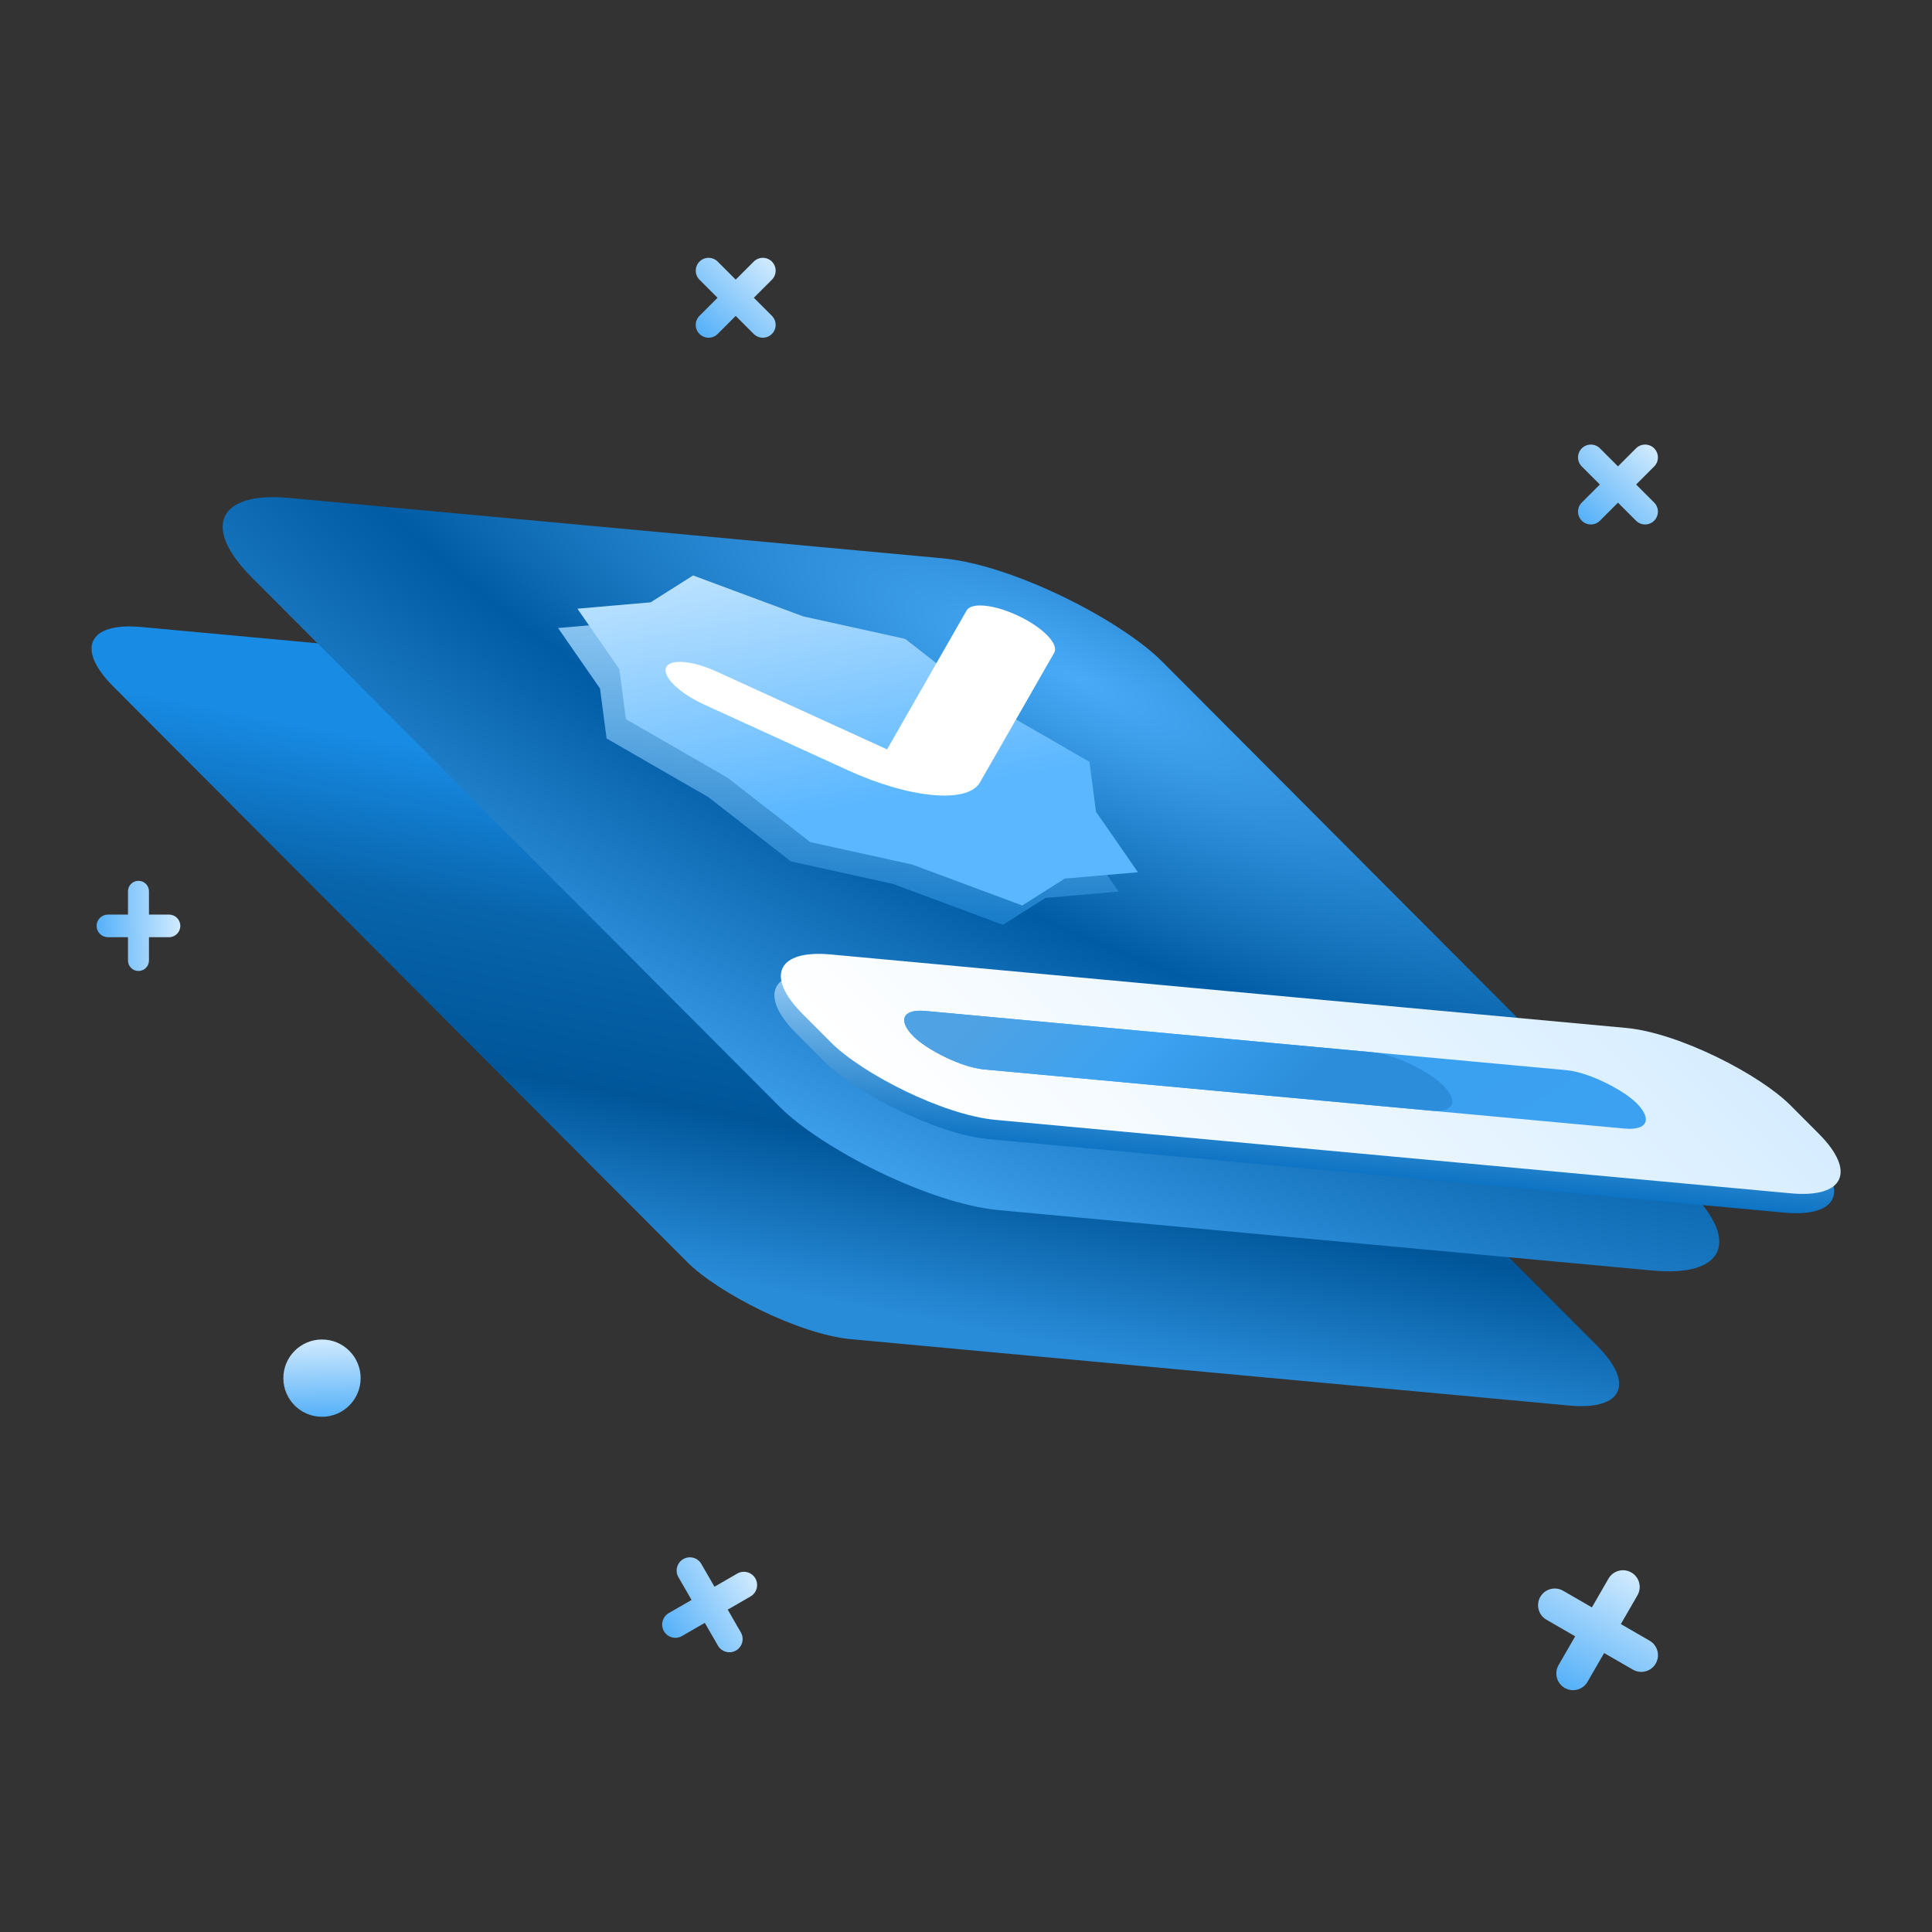 <svg width="240" height="240" viewBox="0 0 240 240" fill="none" xmlns="http://www.w3.org/2000/svg">
<rect x="0" y="0" width="240" height="240" fill="#333333" stroke="none"/>
<rect width="113.533" height="124.967" rx="12" transform="matrix(0.996 0.092 0.706 0.708 5.6 76.785)" fill="url(#paint0_linear_2464_114095)"/>
<rect width="113.533" height="124.967" rx="16" transform="matrix(0.996 0.092 0.706 0.708 19.965 60.383)" fill="url(#paint1_radial_2464_114095)"/>
<rect width="123.196" height="29.025" rx="12" transform="matrix(0.996 0.092 0.706 0.708 90.426 119.859)" fill="url(#paint2_linear_2464_114095)"/>
<rect width="123.196" height="29.025" rx="12" transform="matrix(0.996 0.092 0.706 0.708 91.227 117.461)" fill="url(#paint3_linear_2464_114095)"/>
<rect width="90.182" height="10.25" rx="5.125" transform="matrix(0.996 0.092 0.706 0.708 109.861 125.113)" fill="url(#paint4_linear_2464_114095)"/>
<rect width="66.047" height="10.25" rx="5.125" transform="matrix(0.996 0.092 0.706 0.708 109.861 125.113)" fill="url(#paint5_linear_2464_114095)"/>
<path d="M83.698 73.887L97.375 78.972L110.046 81.766L120.291 89.747L132.935 97.038L133.748 103.239L138.959 110.756L129.863 111.545L124.588 114.884L110.912 109.799L98.241 107.004L87.995 99.024L75.351 91.733L74.538 85.532L69.327 78.015L78.423 77.226L83.698 73.887Z" fill="url(#paint6_linear_2464_114095)"/>
<path d="M86.099 71.485L99.775 76.569L112.446 79.364L122.692 87.344L135.336 94.636L136.149 100.837L141.36 108.353L132.264 109.143L126.989 112.482L113.312 107.397L100.641 104.602L90.396 96.622L77.751 89.331L76.939 83.129L71.728 75.613L80.824 74.823L86.099 71.485Z" fill="url(#paint7_linear_2464_114095)"/>
<path d="M110.194 93.092L120.078 75.832C120.678 74.784 123.583 75.1 126.579 76.54C129.598 77.991 131.563 80.03 130.959 81.086L121.733 97.197C120.208 99.86 113.019 99.198 105.336 95.687L87.442 87.508C84.352 86.096 82.231 84.009 82.752 82.895C83.252 81.825 86.007 82.051 88.972 83.404L110.194 93.092Z" fill="white"/>
<path fill-rule="evenodd" clip-rule="evenodd" d="M18.504 116.422L20.996 116.422C21.772 116.422 22.4 115.793 22.4 115.018C22.4 114.242 21.772 113.614 20.996 113.614L18.504 113.614L18.504 110.722C18.504 110.002 17.921 109.418 17.2 109.418C16.48 109.418 15.897 110.002 15.897 110.722L15.897 113.614L13.405 113.614C12.629 113.614 12 114.242 12 115.018C12 115.793 12.629 116.422 13.405 116.422L15.897 116.422L15.897 119.314C15.897 120.034 16.48 120.618 17.2 120.618C17.921 120.618 18.504 120.034 18.504 119.314L18.504 116.422Z" fill="url(#paint8_linear_2464_114095)"/>
<path fill-rule="evenodd" clip-rule="evenodd" d="M201.347 201.75L203.411 198.175C203.985 197.182 203.644 195.913 202.651 195.339C201.658 194.766 200.389 195.106 199.815 196.099L197.751 199.674L194.176 197.61C193.183 197.037 191.914 197.377 191.34 198.37C190.767 199.363 191.107 200.633 192.1 201.206L195.675 203.27L193.611 206.845C193.038 207.838 193.378 209.108 194.371 209.681C195.364 210.254 196.634 209.914 197.207 208.921L199.271 205.346L202.846 207.41C203.839 207.983 205.109 207.643 205.682 206.65C206.255 205.657 205.915 204.387 204.922 203.814L201.347 201.75Z" fill="url(#paint9_linear_2464_114095)"/>
<path fill-rule="evenodd" clip-rule="evenodd" d="M203.244 60.189L205.485 57.948C206.108 57.326 206.108 56.317 205.485 55.694C204.863 55.072 203.854 55.072 203.231 55.694L200.99 57.935L198.749 55.694C198.127 55.072 197.118 55.072 196.495 55.694C195.873 56.317 195.873 57.326 196.495 57.948L198.736 60.189L196.495 62.43C195.873 63.053 195.873 64.062 196.495 64.684C197.118 65.307 198.127 65.307 198.749 64.684L200.99 62.443L203.231 64.684C203.854 65.307 204.863 65.307 205.485 64.684C206.108 64.062 206.108 63.053 205.485 62.43L203.244 60.189Z" fill="url(#paint10_linear_2464_114095)"/>
<path fill-rule="evenodd" clip-rule="evenodd" d="M93.645 36.99L95.886 34.749C96.508 34.127 96.508 33.117 95.886 32.495C95.263 31.873 94.254 31.873 93.632 32.495L91.391 34.736L89.15 32.495C88.527 31.873 87.518 31.873 86.896 32.495C86.273 33.117 86.273 34.127 86.896 34.749L89.136 36.99L86.896 39.231C86.273 39.853 86.273 40.863 86.896 41.485C87.518 42.108 88.527 42.108 89.15 41.485L91.391 39.244L93.632 41.485C94.254 42.108 95.263 42.108 95.886 41.485C96.508 40.863 96.508 39.853 95.886 39.231L93.645 36.99Z" fill="url(#paint11_linear_2464_114095)"/>
<path fill-rule="evenodd" clip-rule="evenodd" d="M90.399 199.954L93.229 198.32C94.015 197.867 94.284 196.861 93.83 196.075C93.376 195.289 92.371 195.02 91.585 195.474L88.755 197.108L87.121 194.278C86.667 193.491 85.662 193.222 84.876 193.676C84.09 194.13 83.82 195.135 84.274 195.921L85.908 198.751L83.078 200.385C82.292 200.839 82.023 201.844 82.477 202.63C82.93 203.416 83.936 203.686 84.722 203.232L87.552 201.598L89.186 204.428C89.64 205.214 90.645 205.484 91.431 205.03C92.217 204.576 92.486 203.571 92.032 202.785L90.399 199.954Z" fill="url(#paint12_linear_2464_114095)"/>
<path d="M44.799 171.198C44.799 173.849 42.65 175.998 39.999 175.998C37.348 175.998 35.199 173.849 35.199 171.198C35.199 168.547 37.348 166.398 39.999 166.398C42.65 166.398 44.799 168.547 44.799 171.198Z" fill="url(#paint13_linear_2464_114095)"/>
<defs>
<linearGradient id="paint0_linear_2464_114095" x1="58.415" y1="22.642" x2="40.314" y2="122.669" gradientUnits="userSpaceOnUse">
<stop stop-color="#188BE4"/>
<stop offset="0.326" stop-color="#0864AB"/>
<stop offset="0.65" stop-color="#005699"/>
<stop offset="1" stop-color="#298CD9"/>
</linearGradient>
<radialGradient id="paint1_radial_2464_114095" cx="0" cy="0" r="1" gradientUnits="userSpaceOnUse" gradientTransform="translate(99.35 20.529) rotate(130.439) scale(220.608 295.606)">
<stop stop-color="#49ABF8"/>
<stop offset="0.274" stop-color="#005CA4"/>
<stop offset="0.688" stop-color="#49ABF8"/>
<stop offset="1" stop-color="#6FC0FF"/>
</radialGradient>
<linearGradient id="paint2_linear_2464_114095" x1="55.638" y1="-5.541" x2="55.846" y2="31.977" gradientUnits="userSpaceOnUse">
<stop stop-color="#B0DDFF"/>
<stop offset="1" stop-color="#006BBF"/>
</linearGradient>
<linearGradient id="paint3_linear_2464_114095" x1="0" y1="14.512" x2="123.196" y2="14.512" gradientUnits="userSpaceOnUse">
<stop stop-color="white"/>
<stop offset="1" stop-color="#D6EDFF"/>
</linearGradient>
<linearGradient id="paint4_linear_2464_114095" x1="103.05" y1="-0.928" x2="95.21" y2="-13.674" gradientUnits="userSpaceOnUse">
<stop stop-color="#3CA1F1"/>
<stop offset="1" stop-color="#3AA0F0"/>
</linearGradient>
<linearGradient id="paint5_linear_2464_114095" x1="7.125" y1="3.564" x2="23.877" y2="25.353" gradientUnits="userSpaceOnUse">
<stop stop-color="#4FA2E3"/>
<stop offset="0.505" stop-color="#3CA2F1"/>
<stop offset="1" stop-color="#2C8EDB"/>
</linearGradient>
<linearGradient id="paint6_linear_2464_114095" x1="73.106" y1="65.803" x2="69.376" y2="114.462" gradientUnits="userSpaceOnUse">
<stop stop-color="#B0DDFF"/>
<stop offset="1" stop-color="#0B74C5"/>
</linearGradient>
<linearGradient id="paint7_linear_2464_114095" x1="66" y1="68.802" x2="73.579" y2="111.494" gradientUnits="userSpaceOnUse">
<stop stop-color="#CEEAFF"/>
<stop offset="0.87" stop-color="#5BB7FF"/>
</linearGradient>
<linearGradient id="paint8_linear_2464_114095" x1="24.386" y1="114.476" x2="10.948" y2="114.77" gradientUnits="userSpaceOnUse">
<stop stop-color="#E8F5FF"/>
<stop offset="1" stop-color="#49ABF8"/>
</linearGradient>
<linearGradient id="paint9_linear_2464_114095" x1="203.538" y1="192.201" x2="193.276" y2="210.981" gradientUnits="userSpaceOnUse">
<stop stop-color="#E8F5FF"/>
<stop offset="1" stop-color="#49ABF8"/>
</linearGradient>
<linearGradient id="paint10_linear_2464_114095" x1="206.767" y1="53.543" x2="195.425" y2="65.431" gradientUnits="userSpaceOnUse">
<stop stop-color="#E8F5FF"/>
<stop offset="1" stop-color="#49ABF8"/>
</linearGradient>
<linearGradient id="paint11_linear_2464_114095" x1="97.167" y1="30.344" x2="85.825" y2="42.232" gradientUnits="userSpaceOnUse">
<stop stop-color="#E8F5FF"/>
<stop offset="1" stop-color="#49ABF8"/>
</linearGradient>
<linearGradient id="paint12_linear_2464_114095" x1="95.681" y1="194.275" x2="81.211" y2="203.089" gradientUnits="userSpaceOnUse">
<stop stop-color="#E8F5FF"/>
<stop offset="1" stop-color="#49ABF8"/>
</linearGradient>
<linearGradient id="paint13_linear_2464_114095" x1="39.535" y1="164.566" x2="39.827" y2="176.969" gradientUnits="userSpaceOnUse">
<stop stop-color="#E8F5FF"/>
<stop offset="1" stop-color="#49ABF8"/>
</linearGradient>
</defs>
</svg>
